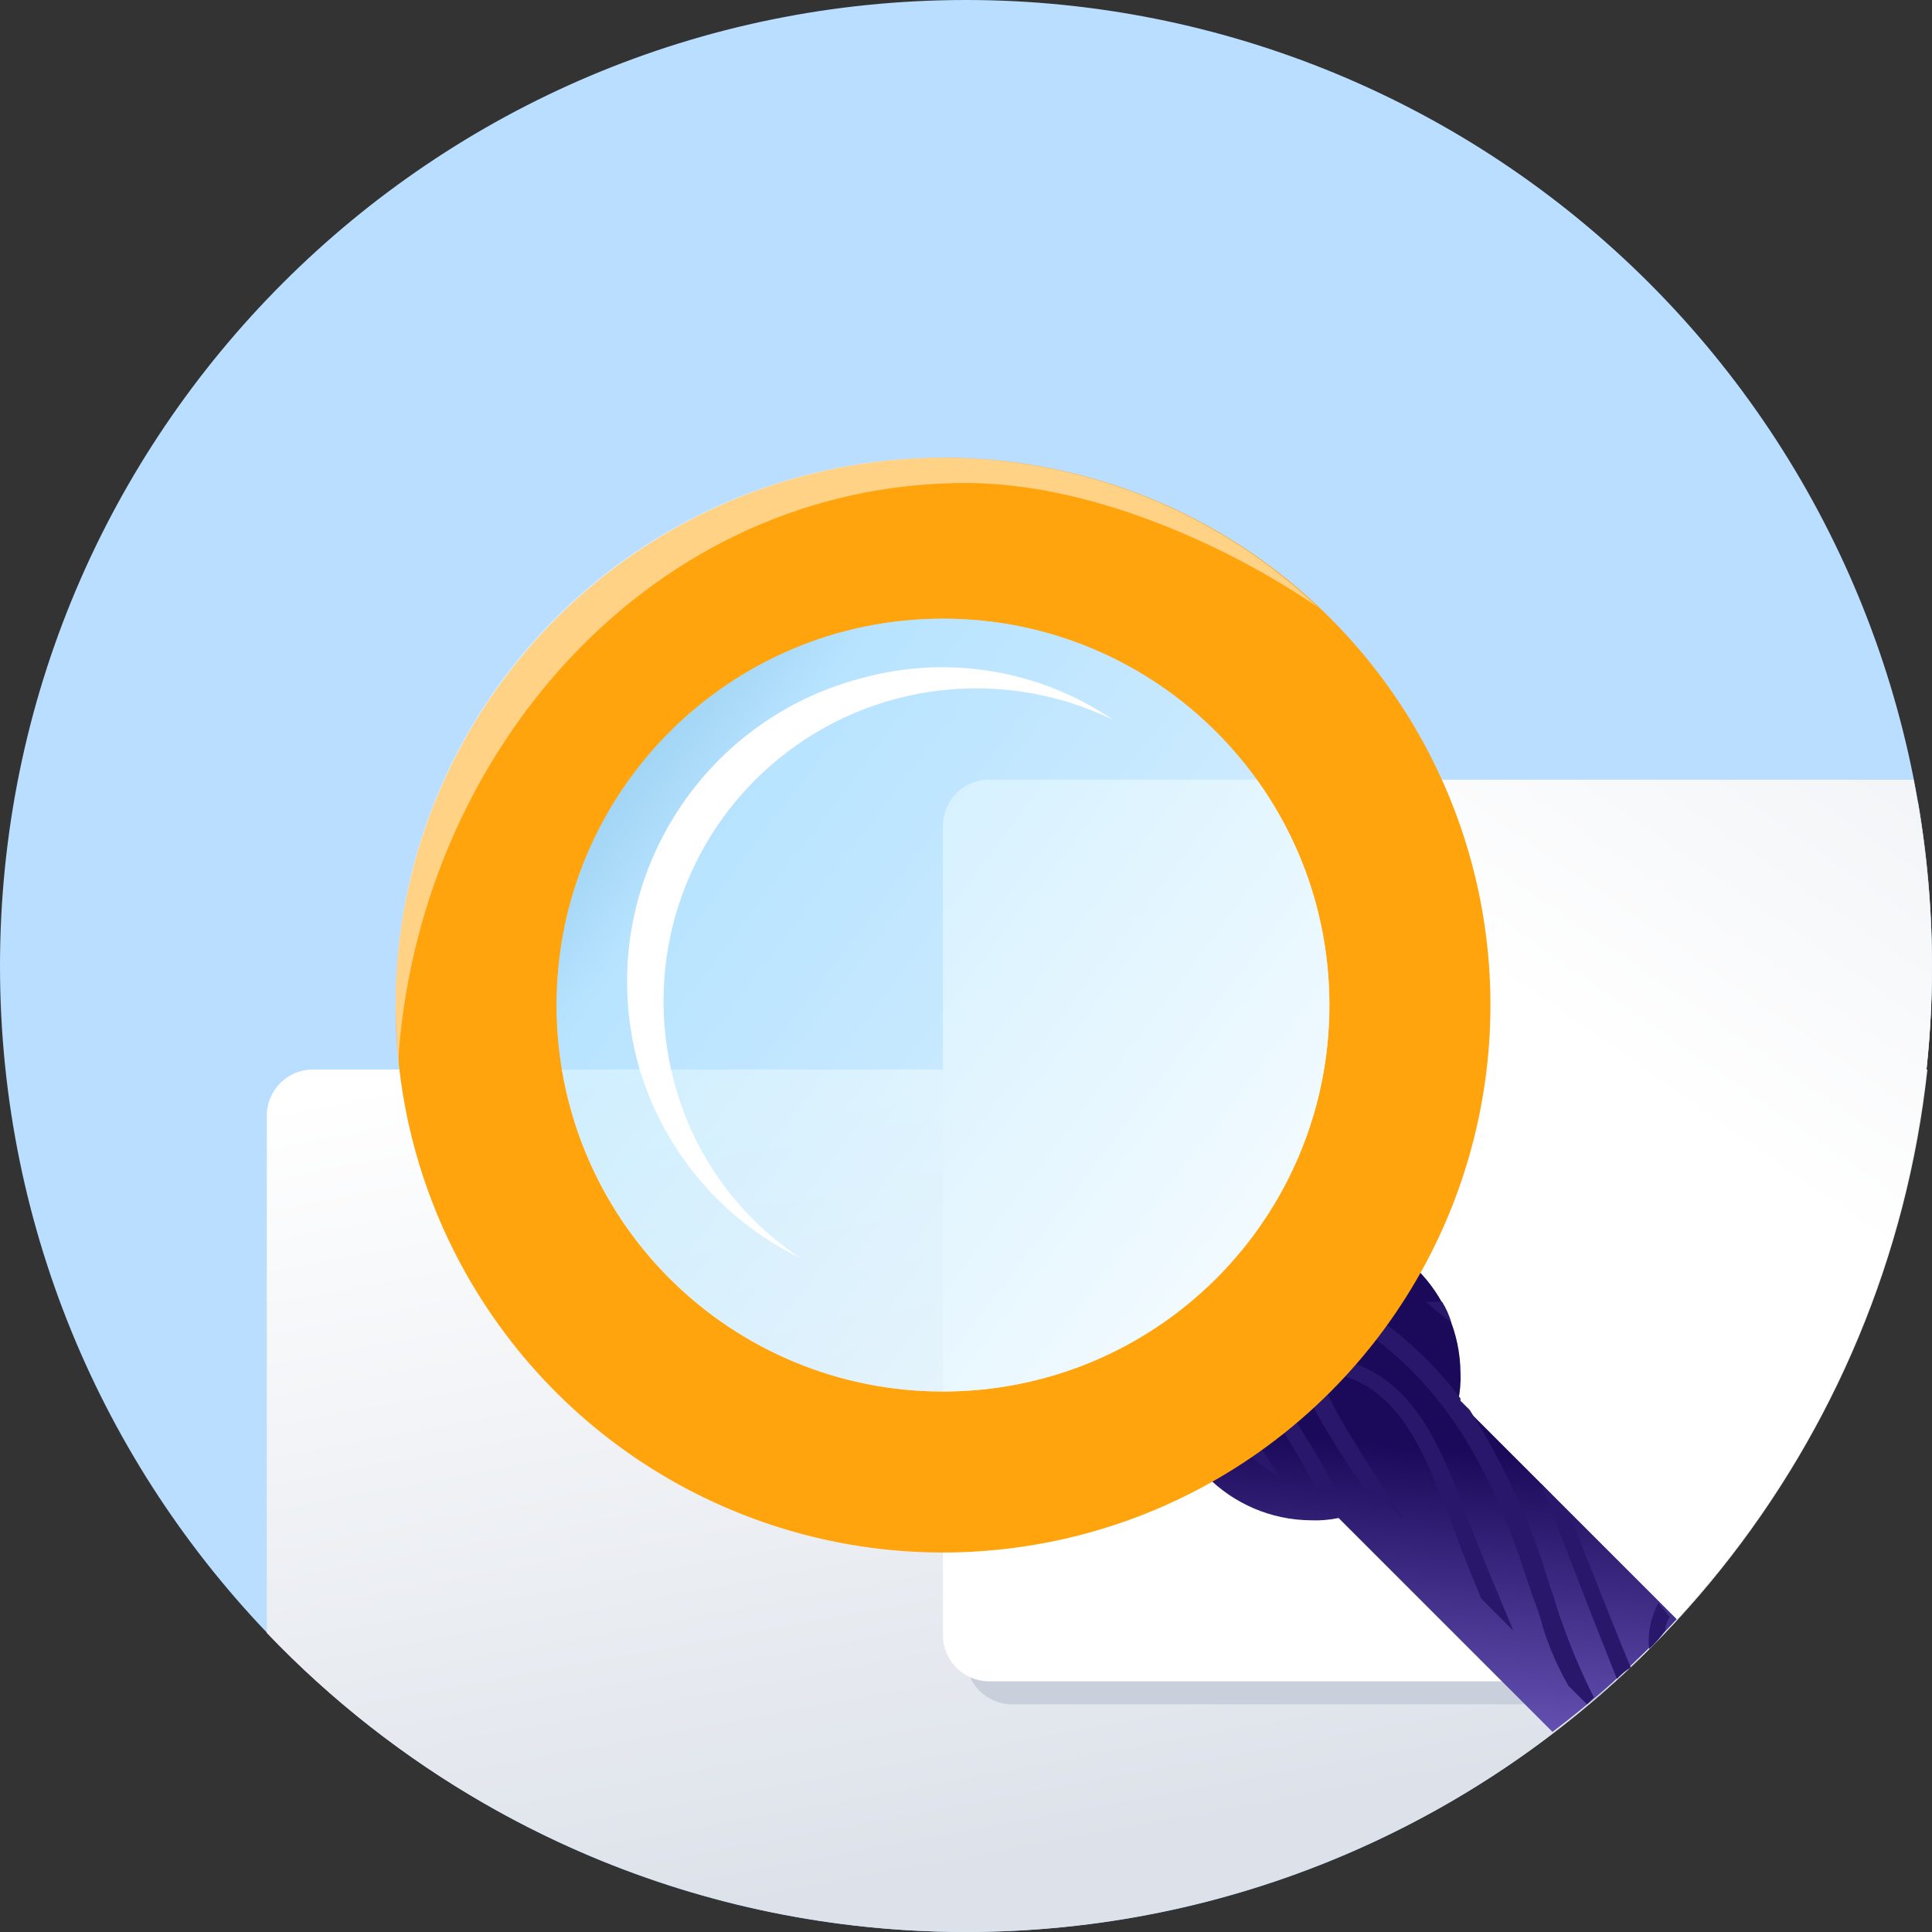 <svg width="56" height="56" viewBox="0 0 56 56" fill="none" xmlns="http://www.w3.org/2000/svg">
<rect x="0" y="0" width="56" height="56" fill="#333333" stroke="none"/>
<g clip-path="url(#clip0_1_325)">
<path d="M28 0C12.536 0 0 12.536 0 28C0 43.464 12.536 56 28 56C43.464 56 56 43.464 56 28C56 20.574 53.05 13.452 47.799 8.201C42.548 2.95 35.426 0 28 0Z" fill="#B9DEFF"/>
<path d="M9.067 31C8.332 31.002 7.737 31.598 7.734 32.333V47.333C15.266 55.215 26.684 58.016 37.008 54.512C47.332 51.009 54.688 41.838 55.867 31H9.067Z" fill="url(#paint0_linear_1_325)"/>
<path d="M28 24.6V48.067C28.002 48.802 28.598 49.398 29.333 49.4H46.067C53.645 42.989 57.27 33.051 55.6 23.267H29.333C28.598 23.269 28.002 23.865 28 24.6Z" fill="#C9D0DB"/>
<path d="M27.332 23.933V47.4C27.334 48.135 27.93 48.731 28.665 48.733H46.799C52.663 43.437 56.007 35.902 55.999 28C55.993 26.187 55.815 24.379 55.466 22.6H28.666C27.93 22.602 27.334 23.197 27.332 23.933Z" fill="url(#paint1_linear_1_325)"/>
<path d="M48.6 46.933L42.267 40.6C42.323 40.337 42.345 40.068 42.334 39.8C42.316 37.451 40.416 35.551 38.067 35.533C36.867 35.533 36.534 37.066 35.734 37.866C34.934 38.666 33.734 38.599 33.734 39.799C33.752 42.148 35.651 44.048 38 44.067C38.269 44.078 38.538 44.055 38.8 44L45 50.2C46.294 49.219 47.499 48.126 48.6 46.933Z" fill="url(#paint2_linear_1_325)"/>
<path d="M34.867 40.067C35.008 40.569 35.233 41.042 35.534 41.467L35.801 41.8C36.176 42.189 36.603 42.526 37.068 42.8C36.489 41.774 35.746 40.851 34.867 40.067Z" fill="#29176B"/>
<path d="M36.534 40.533C37.139 41.353 37.674 42.223 38.134 43.133C38.334 43.133 38.534 43.2 38.734 43.2C38.198 42.184 37.596 41.205 36.934 40.267C36.3 39.479 35.559 38.784 34.734 38.2C34.679 38.395 34.656 38.598 34.667 38.8C35.38 39.271 36.011 39.857 36.534 40.533Z" fill="#29176B"/>
<path d="M42.066 38.333C42.006 38.122 41.916 37.92 41.799 37.733H41.332C41.563 37.949 41.809 38.15 42.066 38.333Z" fill="#29176B"/>
<path d="M39.267 40C40.733 40.667 41.334 42.2 42.2 44.467C42.4 45.067 42.666 45.667 42.932 46.334L43.865 47.267C43.398 46.134 42.998 45.2 42.666 44.334C41.798 42.001 41.133 40.334 39.465 39.601C38.599 39.201 38.133 39.201 37.932 39.468C37.532 39.935 37.999 40.868 39.4 42.935L39.532 43.202H39.8L40.666 44.002L39.8 42.667C39.333 41.934 38.133 40.067 38.333 39.734C38.333 39.734 38.467 39.667 39.267 40Z" fill="#29176B"/>
<path d="M45.266 47C45.133 46.667 45.066 46.333 44.933 46C44.399 44.188 43.613 42.461 42.599 40.867L42.332 40.6V40.533C41.483 39.402 40.418 38.45 39.199 37.733H38.066C42.199 39.666 43.533 43.533 44.399 46.2C44.53 46.526 44.642 46.86 44.732 47.2C44.916 47.78 45.162 48.339 45.465 48.867L45.999 49.4L46.199 49.2C45.84 48.488 45.528 47.753 45.266 47Z" fill="#29176B"/>
<path d="M48.066 46.467C47.848 46.875 47.755 47.339 47.799 47.8C47.973 47.639 48.13 47.461 48.266 47.267C48.269 47.123 48.316 46.984 48.399 46.867L48.066 46.467Z" fill="#29176B"/>
<path d="M45.468 43.867L44.668 43L44.868 43.533C45.535 45.266 46.201 47 46.868 48.666C46.984 48.536 47.119 48.424 47.268 48.333C46.601 46.733 46.001 45.133 45.468 43.867Z" fill="#29176B"/>
<path fill-rule="evenodd" clip-rule="evenodd" d="M41.993 23.06C39.536 17.131 33.751 13.266 27.333 13.266V13.267C18.578 13.286 11.486 20.378 11.467 29.133C11.467 35.551 15.333 41.336 21.262 43.792C27.191 46.248 34.016 44.891 38.554 40.352C43.092 35.814 44.449 28.989 41.993 23.06ZM38.533 29.133C38.533 35.319 33.518 40.333 27.333 40.333C24.361 40.338 21.509 39.159 19.408 37.058C17.306 34.956 16.128 32.105 16.133 29.133C16.133 22.947 21.147 17.933 27.333 17.933C33.518 17.933 38.533 22.947 38.533 29.133Z" fill="#FFA40D"/>
<path opacity="0.5" d="M28 14C31.533 14 35.467 15.733 38.2 17.6C33.599 13.249 26.85 12.054 21.035 14.563C15.221 17.071 11.458 22.801 11.467 29.133C11.467 29.733 11.534 30.333 11.534 30.866C12.067 21.867 18.867 14 28 14Z" fill="white"/>
<path opacity="0.68" d="M27.333 40.333C21.147 40.333 16.133 35.319 16.133 29.133C16.133 22.947 21.147 17.933 27.333 17.933C33.518 17.933 38.533 22.947 38.533 29.133C38.538 32.105 37.359 34.956 35.258 37.058C33.156 39.159 30.305 40.338 27.333 40.333Z" fill="url(#paint3_linear_1_325)"/>
<path d="M18.468 30.733C19.138 33.241 20.865 35.334 23.201 36.467C21.387 35.267 20.08 33.439 19.534 31.334C18.628 27.907 19.803 24.266 22.542 22.015C25.281 19.763 29.08 19.315 32.268 20.867C30.12 19.405 27.436 18.966 24.935 19.667C20.104 20.952 17.216 25.894 18.468 30.733Z" fill="white"/>
</g>
<defs>
<linearGradient id="paint0_linear_1_325" x1="2.496" y1="32.922" x2="7.144" y2="58.057" gradientUnits="userSpaceOnUse">
<stop stop-color="white"/>
<stop offset="1" stop-color="#DDE2EA"/>
</linearGradient>
<linearGradient id="paint1_linear_1_325" x1="52.025" y1="34.712" x2="71.132" y2="7.315" gradientUnits="userSpaceOnUse">
<stop stop-color="white"/>
<stop offset="1" stop-color="#DDE2EA"/>
</linearGradient>
<linearGradient id="paint2_linear_1_325" x1="46.461" y1="54.896" x2="47.54" y2="42.502" gradientUnits="userSpaceOnUse">
<stop stop-color="#8C79E2"/>
<stop offset="1" stop-color="#1B095A"/>
</linearGradient>
<linearGradient id="paint3_linear_1_325" x1="10.129" y1="31.34" x2="29.495" y2="46.015" gradientUnits="userSpaceOnUse">
<stop stop-color="#8BC8E8"/>
<stop offset="0.167" stop-color="#B7E6FF"/>
<stop offset="1" stop-color="#ECF8FF"/>
</linearGradient>
<clipPath id="clip0_1_325">
<rect width="56" height="56" fill="white"/>
</clipPath>
</defs>
</svg>
